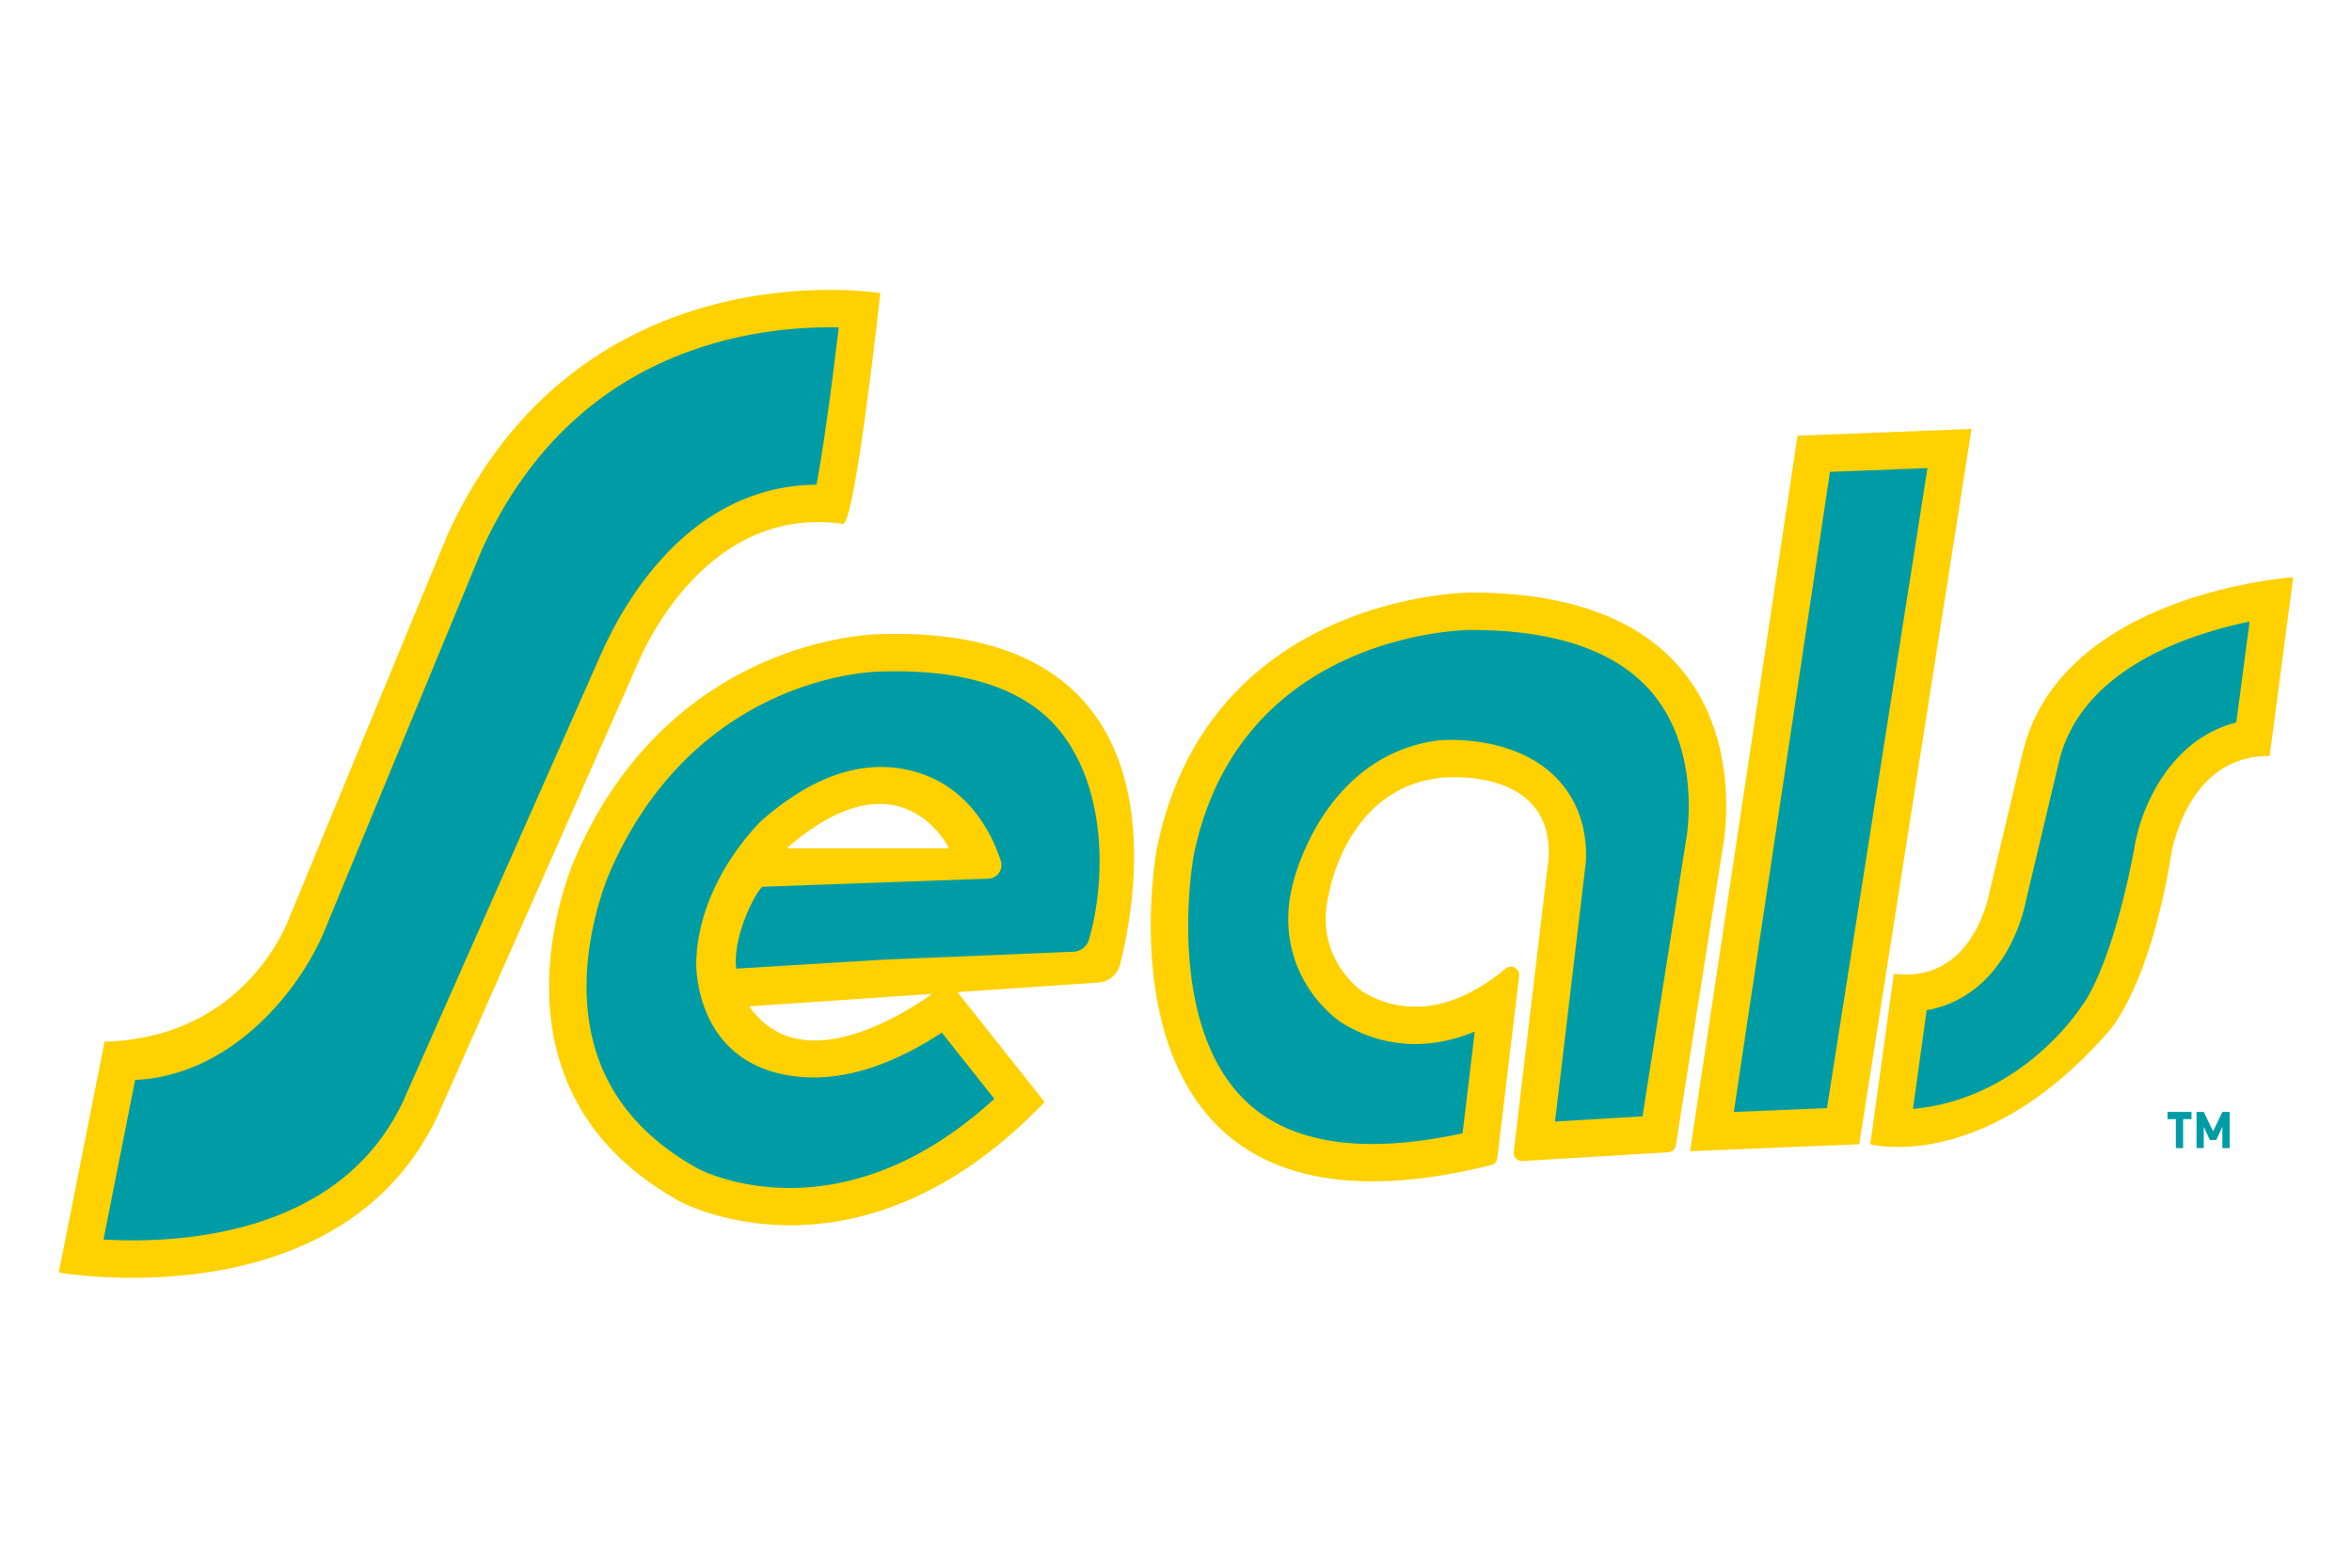 <svg xmlns="http://www.w3.org/2000/svg" viewBox="0 0 960 640" width="960" height="640"><path fill="#009CA6" d="M891.07 456.887v11.824h-2.958v-11.824h-3.422v-2.938h9.802v2.938h-3.423zm16.022 11.824V460l-2.49 5.427h-2.612L899.5 460v8.712h-2.956V453.95h2.956l3.796 7.883 3.796-7.883h2.956v14.762h-2.956z"/><g fill="#FFD100"><path d="M936 235.679s-95.572 6.225-110.64 72.51l-13.3 55.956s-6.224 37.564-39.048 33.39l-9.621 69.61s46.265 12.45 97.34-46.124c0 0 16.554-17.544 25.467-72.156 0 0 6.225-40.747 40.181-40.181L936 235.678zM689.82 469.974l69.043-2.83 45.84-292.02-71.006 2.73zM680.868 470.42a3.396 3.396 0 003.151-2.86l19.1-121.242s21.788-104.414-102.717-104.414c0 0-106.961 0-128.184 104.414 0 0-32.532 171.356 136.375 129.327a3.415 3.415 0 002.557-2.9l8.9-74.31c.365-3.05-3.202-5.001-5.543-3.012-10.933 9.286-33.885 23.901-58.114 9.548a3.876 3.876 0 01-.263-.168c-1.724-1.214-19.939-14.728-13.736-39.809 0 0 7.004-43.661 46.27-47.52.094-.01.176-.022.27-.028 2.652-.185 44.858-3.669 43.164 32.632-.006.132-.012.268-.027.399l-14.212 119.71a3.396 3.396 0 003.574 3.79l59.435-3.556zM359.315 258.882s-84.041 0-123.94 89.983c0 0-44.142 94.228 42.446 141.766 0 0 72.156 39.05 148.557-40.747l-35.566-44.843 57.564-3.925a9.734 9.734 0 008.786-7.322c7.316-28.861 27.084-138.847-97.847-134.912zm28.014 87.436h-66.215c46.69-40.747 66.215 0 66.215 0zm-81.495 64.517l74.714-5.095c-15.683 11.012-54.665 33.831-74.714 5.094z"/><path d="M344.035 213.89c4.898.71 15.28-94.228 15.28-94.228S237.073 99.29 182.744 218.134l-64.516 156.198s-16.763 49.305-75.552 50.934L24 519.494s114.601 20.373 154.5-63.668l81.494-184.21s25.467-66.215 84.04-57.726z"/></g><g fill="#009CA6"><path d="M786.379 412.425l-5.568 40.286c45.681-4.242 69.446-42.846 69.446-42.846 1.772-2.068 12.455-19.121 20.811-63.139l.025-.17c2.469-16.158 14.26-44.667 41.684-51.605l5.426-41.183c-25.62 5.278-69.294 19.759-77.942 57.808l-13.24 55.708c-.54 2.845-2.843 13.23-9.294 23.341-7.73 12.112-18.567 19.563-31.348 21.8zM746.928 192.638l-39.25 261.311 38.033-1.558 41.016-261.284-39.799 1.53zM487.22 349.231c-.436 2.434-11.925 69.27 21.755 100.752 18.277 17.086 47.848 21.34 87.993 12.679l4.974-41.535c-18.359 7.703-37.127 6.664-53.512-3.113l-.646-.408c-10.872-7.247-27.35-27.22-20.255-56.157.478-2.044 3.456-13.856 11.291-26.478 11.663-18.79 28.261-30.086 48-32.666l.713-.077c2.954-.252 29.418-1.946 46.5 14.145 6.31 5.942 13.747 16.71 13.337 34.26l-.101 1.448-12.561 105.793 35.705-2.136 17.747-112.542c.058-.289 6.765-35.264-13.302-59.741-14.292-17.433-39.341-26.271-74.456-26.271-3.818.023-94.712 1.603-113.183 92.047zM433.81 299.934c-13.703-18.222-38.598-26.88-74.014-25.78l-.435.008c-3.369.036-74.939 1.786-110.017 80.897l-.131.289c-.08.174-9.852 21.65-9.808 47.613.056 32.601 15.417 57.569 45.654 74.212 3.142 1.625 58.199 28.733 120.8-28.57l-21.436-27.03c-28.164 18.42-48.448 19.437-60.871 17.715-40.921-5.675-39.365-46.705-39.365-46.705.99-33.673 26.88-57.778 26.88-57.778 20.13-17.566 39.238-24.016 57.139-20.95 26.176 4.482 36.575 26.181 40.286 37.598 1.146 3.528-1.443 7.156-5.15 7.27l-92.187 3.303c-3.193 2.746-12.26 20.9-10.633 33.421l60.267-3.675-.002-.001 77.344-3.232a6.93 6.93 0 006.363-5c6.405-21.996 7.766-59.072-10.684-83.605zM42.245 506.032c10.763.619 26.045.642 42.415-2.074 38.87-6.448 66.109-24.929 79.95-54.507l81.265-183.69c12.138-26.687 39.399-67.47 87.394-67.888 2.57-13.424 6.104-39.071 9.072-64.198-11.575-.257-29.003.576-48.176 5.732-44.274 11.907-77.045 40.447-97.408 84.829L132.59 379.584c-10.118 24.742-38.131 59.547-77.431 61.292l-12.913 65.156z"/></g></svg>
